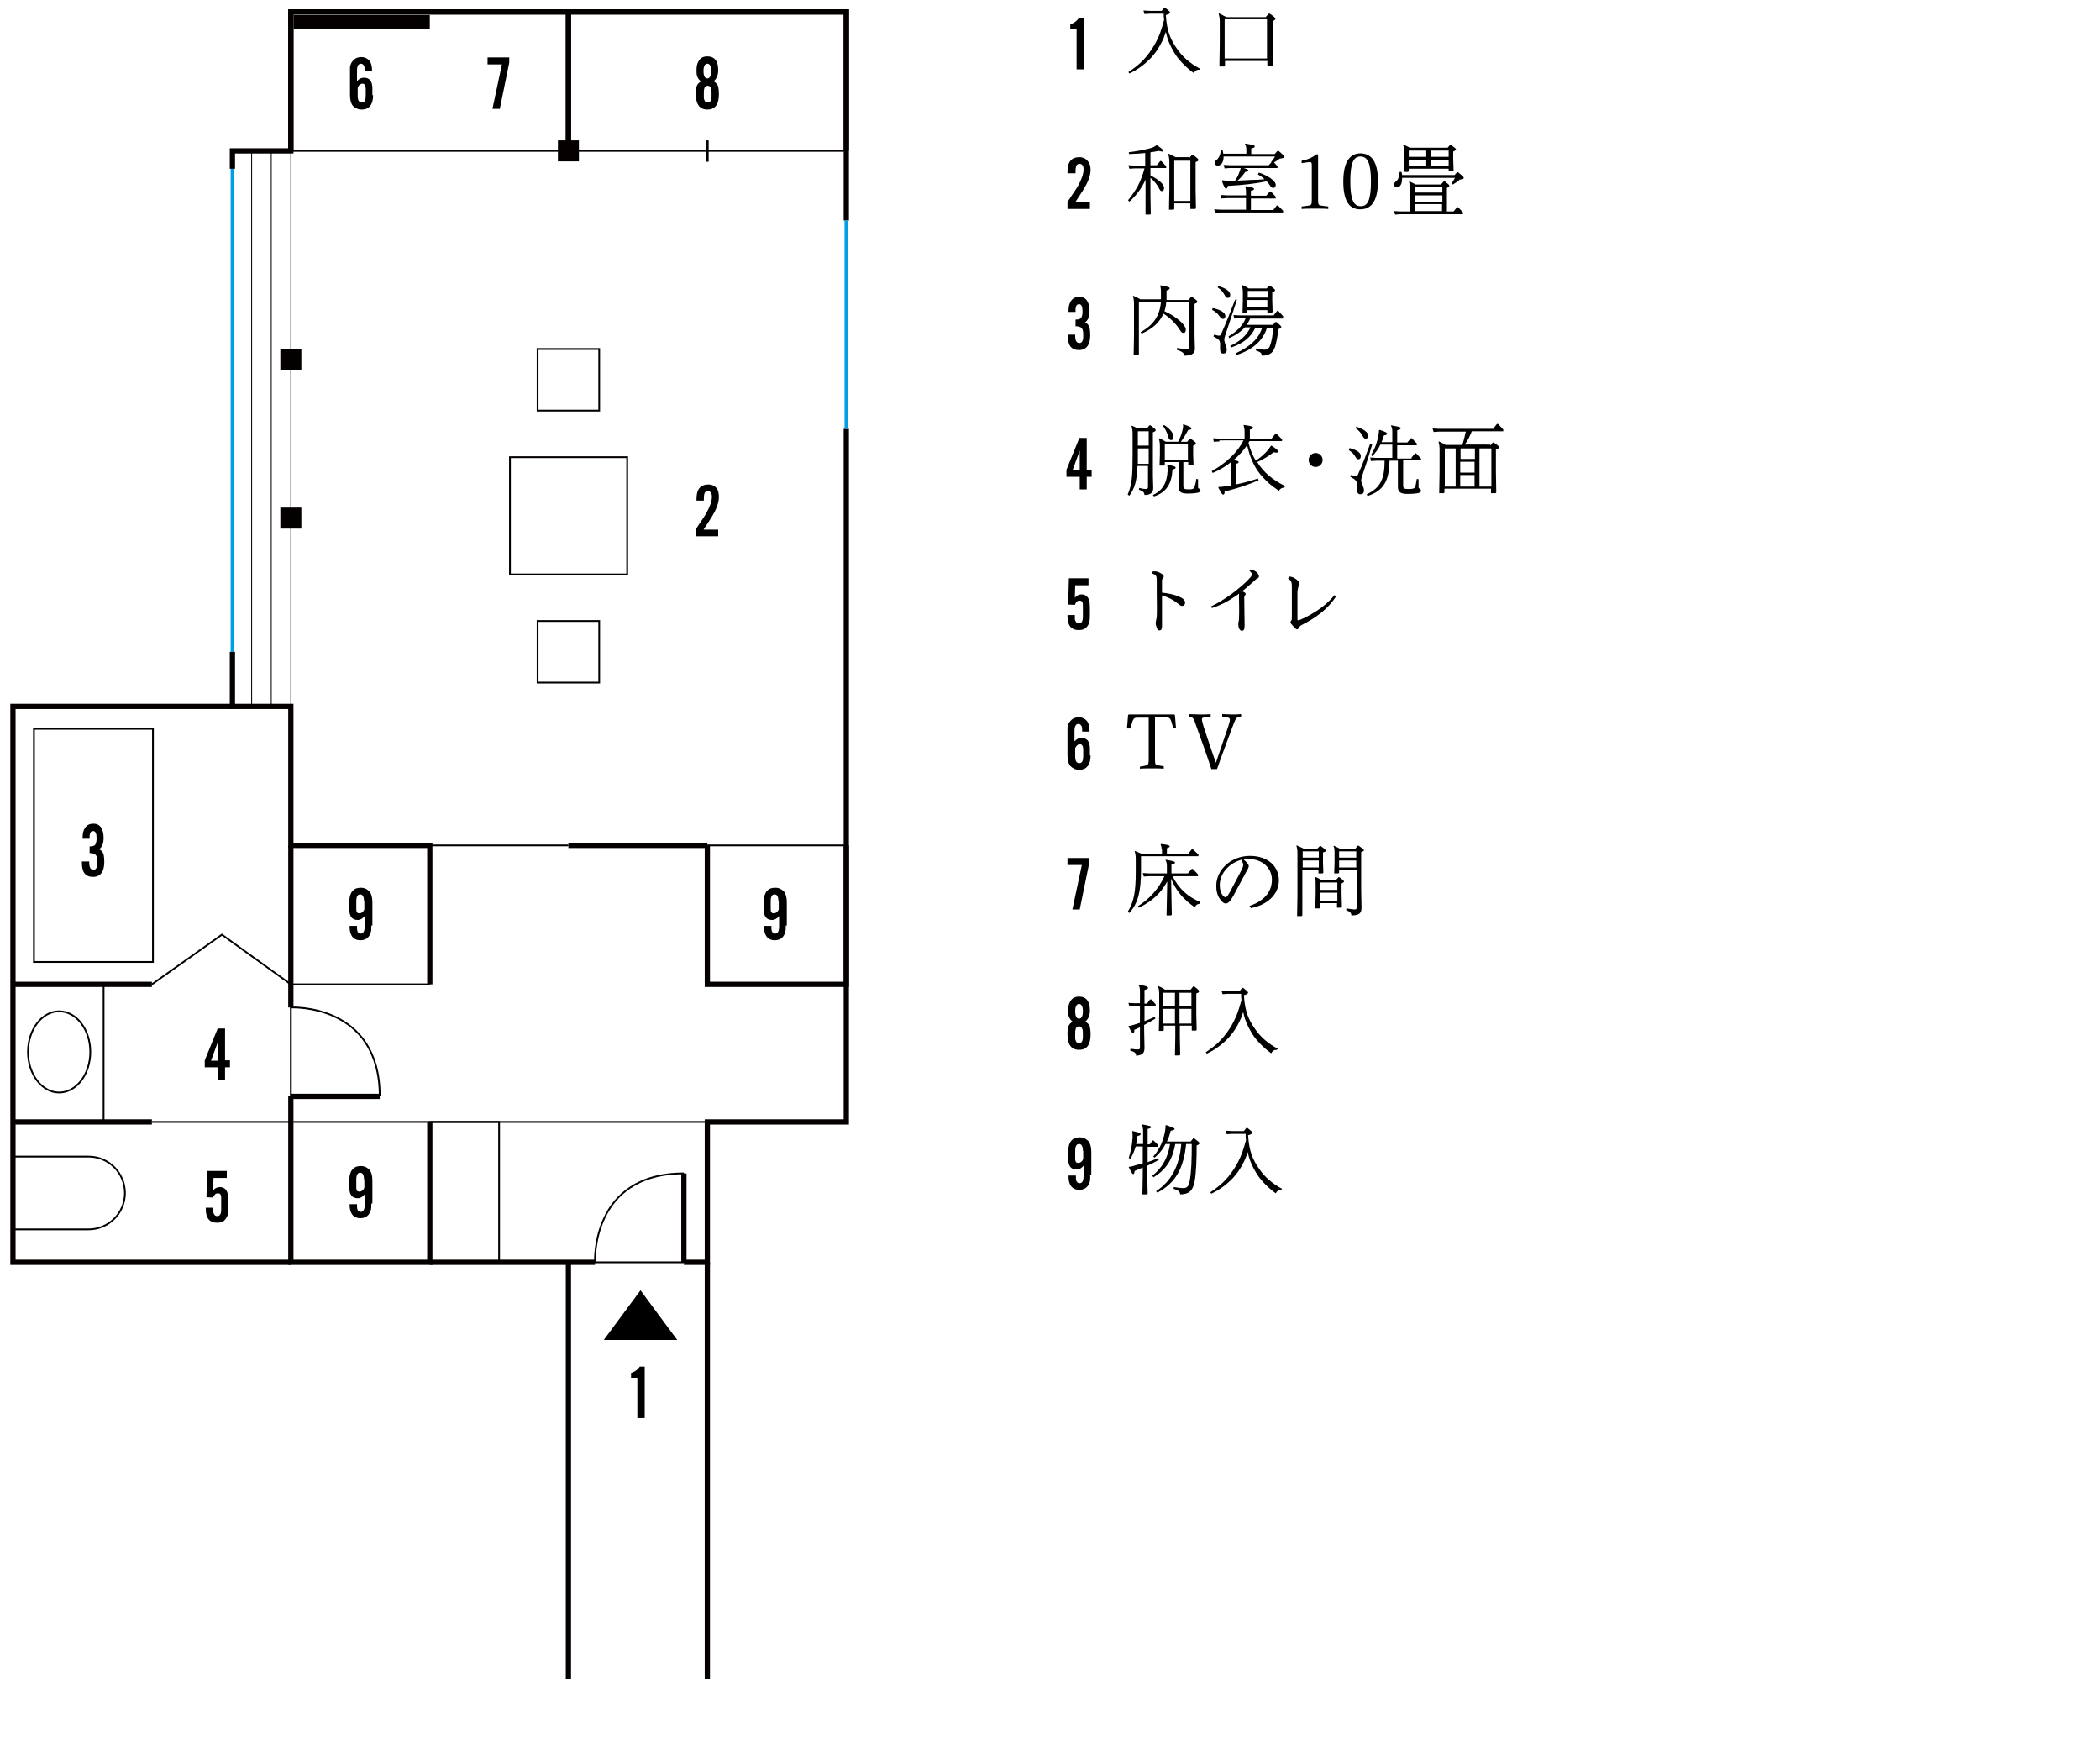 <?xml version="1.0" encoding="utf-8"?>
<!-- Generator: Adobe Illustrator 25.4.1, SVG Export Plug-In . SVG Version: 6.00 Build 0)  -->
<svg version="1.1" id="日本語" xmlns="http://www.w3.org/2000/svg" xmlns:xlink="http://www.w3.org/1999/xlink" x="0px" y="0px"
	 viewBox="0 0 600 500" style="enable-background:new 0 0 600 500;" xml:space="preserve">
<style type="text/css">
	.st0{fill:none;stroke:#00A0E9;stroke-miterlimit:10;}
	.st1{fill:none;stroke:#040000;stroke-width:0.5;stroke-miterlimit:10;}
	.st2{fill:none;stroke:#040000;stroke-width:1.5;stroke-miterlimit:10;}
	.st3{fill:none;stroke:#040000;stroke-width:2;stroke-miterlimit:10;}
	.st4{fill:none;stroke:#040000;stroke-width:0.25;stroke-miterlimit:10;}
	.st5{fill:none;stroke:#040000;stroke-width:0.75;stroke-miterlimit:10;}
	.st6{fill:none;stroke:#040000;stroke-width:4;stroke-miterlimit:10;}
	.st7{fill:none;}
	.st8{fill:#040000;}
</style>
<line class="st0" x1="66.4" y1="46.8" x2="66.4" y2="186.2"/>
<ellipse class="st1" cx="16.9" cy="300.5" rx="8.9" ry="11.6"/>
<path class="st1" d="M195.4,335.2c-26.7,0-25.4,25.4-25.4,25.4h25.4"/>
<path class="st2" d="M195.4,360.6v-25.4"/>
<path class="st1" d="M108.5,313.2c0-26.7-25.4-25.4-25.4-25.4l0,25.4"/>
<path class="st2" d="M83.1,313.2h25.4"/>
<rect x="122.8" y="320.5" class="st1" width="19.8" height="40.1"/>
<rect x="9.7" y="208.2" class="st1" width="34" height="66.6"/>
<polyline class="st2" points="162.4,43.1 162.4,3.4 241.8,3.4 241.8,43.1 "/>
<polyline class="st2" points="83.1,43.1 83.1,3.4 162.4,3.4 162.4,43.1 "/>
<polyline class="st2" points="241.8,241.5 241.8,281.2 202.1,281.2 202.1,241.5 "/>
<path class="st3" d="M202.1,320.5"/>
<line class="st4" x1="71.9" y1="43.1" x2="71.9" y2="201.8"/>
<line class="st4" x1="77.5" y1="43.1" x2="77.5" y2="201.8"/>
<line class="st4" x1="83.1" y1="3.4" x2="83.1" y2="201.8"/>
<polyline class="st2" points="66.4,201.8 3.7,201.8 3.7,360.6 83.1,360.6 "/>
<line class="st5" x1="202.1" y1="46.2" x2="202.1" y2="40.1"/>
<line class="st6" x1="83.9" y1="6.3" x2="122.8" y2="6.3"/>
<line class="st5" x1="83.1" y1="238.5" x2="83.1" y2="244.6"/>
<g>
	<path d="M29.8,246.2c0,2.8-1.1,4.3-3.2,4.3c-2.2,0-3.2-1.3-3.2-4v-0.4h2.1c0,0.1,0,0.1,0,0.2s0,0.1,0,0.2c0,1.3,0.4,2,1.2,2
		c0.5,0,0.8-0.3,1-0.9c0.1-0.3,0.1-0.8,0.1-1.5c0-0.9-0.1-1.5-0.4-1.8c-0.3-0.4-0.9-0.6-1.8-0.6v-1.9c0.9,0,1.4-0.2,1.6-0.5
		c0.2-0.3,0.4-0.9,0.4-1.8c0-1.4-0.3-2.1-1-2.1c-0.5,0-0.8,0.3-0.9,0.8c0,0.1-0.1,0.3-0.1,0.5c0,0.2,0,0.5,0,0.9h-2v-0.4
		c0-1.1,0.2-2,0.7-2.7c0.5-0.8,1.3-1.2,2.4-1.2c1,0,1.8,0.4,2.3,1.3c0.4,0.7,0.6,1.6,0.6,2.7c0,1.6-0.4,2.7-1.3,3.3
		c0.7,0.3,1.1,0.8,1.3,1.5C29.7,244.6,29.8,245.3,29.8,246.2z"/>
</g>
<g>
	<path d="M342.7,19.9c-0.8,0-1.2,0.3-1.6,1c-2.6-1.9-4.7-4.2-5.8-6.2c-0.8-1.4-1.7-3.1-2.2-5.6c-0.2,0.6-0.4,1.1-0.6,1.7
		c-1.2,2.8-2.9,5.3-5.2,7.2c-0.9,0.8-1.9,1.5-2.9,2.1c-0.5,0.3-1.1,0.6-1.7,0.9l-0.3-0.4c1.2-0.8,2.4-1.7,3.5-2.7
		c2.5-2.4,4.4-5.4,5.6-8.6c0.4-1.2,0.8-2.4,1.1-3.6c-0.1-0.6-0.1-1.2-0.1-1.8h-3.8L327,4l-0.3-1l1.8,0.1h3.4l0.7-0.9h0.3
		c1.1,0.9,1.4,1.1,1.4,1.4c0,0.2-0.2,0.4-1.2,0.7c0.3,4.8,1.4,7.1,3.3,9.8c1.4,2,3.4,3.9,6.4,5.5L342.7,19.9z"/>
	<path d="M361.7,4.8l0.8-0.9h0.3c1.4,1,1.6,1.2,1.6,1.5c0,0.2-0.2,0.4-0.8,0.6v6.4l0.1,6.3l-0.2,0.2l-1.4,0v-1.5h-12.1v1.4l-0.2,0.2
		l-1.4,0l0.1-6.6V6.2c0-0.9-0.1-1.5-0.3-2.3l0.1-0.1c0.7,0.4,1.4,0.7,2.1,1.1H361.7z M349.9,16.7H362V5.5h-12.1V16.7z"/>
	<path d="M327.3,51.3c-1,2.3-2.5,4.4-4.6,6.3l-0.4-0.4c2.3-2.8,3.7-5.3,4.7-9.1h-2.8l-1.5,0.1l-0.3-1l1.8,0.1h3v-3.6
		c-1.4,0.2-2.9,0.2-4.6,0.3l-0.1-0.5c3.1-0.4,5.4-0.9,6.6-1.3c0.6-0.2,0.9-0.4,1.3-0.7h0.2c1.6,1.1,1.8,1.4,1.8,1.6
		c0,0.2-0.1,0.2-0.3,0.2c-0.2,0-0.6-0.1-1.1-0.2c-0.8,0.2-1.5,0.3-2.3,0.4v3.7h1.8l1-1.2h0.3l1.4,1.5v0.5h-4.5v2.1
		c2.9,1.5,3.9,2.7,3.9,3.6c0,0.6-0.3,0.9-0.7,0.9c-0.3,0-0.5-0.3-0.8-0.9c-0.5-0.9-1.3-2-2.4-2.9v5l0.1,5.3l-0.2,0.2l-1.3,0
		L327.3,51.3z M339.8,45.1l0.8-0.9h0.3c1.2,1,1.5,1.2,1.5,1.5c0,0.2-0.2,0.4-0.8,0.6v7.9l0.1,5.3l-0.2,0.2l-1.4,0v-1.6h-4.6v1.6
		l-0.2,0.2l-1.3,0l0.1-5.6v-8c0-0.9-0.1-1.5-0.3-2.3l0.1-0.1c0.7,0.3,1.3,0.7,2,1H339.8z M335.5,57.4h4.6V45.9h-4.6V57.4z"/>
	<path d="M356,56.6h-5.5l-1.5,0.1l-0.3-1l1.8,0.1h5.5v-0.9c0-0.8-0.1-1.2-0.2-1.6l0.1-0.1c2,0.3,2.4,0.5,2.4,0.8
		c0,0.2-0.2,0.4-0.9,0.5v1.4h4.4l1-1.2h0.3l1.4,1.5v0.5h-7.1V60h6.4l1-1.3h0.3l1.5,1.5v0.5h-17.9l-1.5,0.1l-0.3-1l1.8,0.1h7.3V56.6z
		 M365,47.5V48h-9.7c1.1,0.3,1.4,0.5,1.4,0.7c0,0.2-0.2,0.3-0.9,0.4c-0.7,1-1.4,1.8-2.2,2.5c1.3-0.1,2.6-0.1,3.9-0.2
		c1.3,0,2.6-0.1,3.8-0.2c-0.5-0.5-1.2-1-1.9-1.4l0.3-0.5c2.7,0.9,4.8,2.4,4.8,3.5c0,0.6-0.4,0.9-0.7,0.9c-0.3,0-0.6-0.2-1.1-0.9
		c-0.2-0.4-0.5-0.7-0.8-1c-3.4,0.7-7.2,1.1-11.1,1.3c-0.1,0.7-0.3,0.8-0.5,0.8c-0.3,0-0.5-0.4-1.2-2.2l0.1-0.2
		c0.6,0.1,1.2,0.1,1.9,0.1c0.6,0,1.2,0,1.8,0c0.5-0.8,0.9-1.5,1.2-2.4c0.2-0.5,0.3-0.9,0.4-1.2h-3.1l-1.5,0.1l-0.3-1l1.8,0.1h11.1
		l0.8-0.9l-0.1-0.1c0.5-0.5,0.8-1,1.1-1.5h-14.7c0,1.6-0.6,2.6-1.7,2.6c-0.5,0-0.8-0.3-0.8-0.8c0-0.4,0.1-0.5,0.7-1
		c0.6-0.6,0.9-1.4,1-2.6l0.5,0c0.1,0.4,0.2,0.7,0.2,1h6.6v-1c0-0.8-0.1-1.3-0.4-1.8l0.1-0.1c2.3,0.4,2.7,0.5,2.7,0.8
		c0,0.3-0.2,0.4-1,0.6V44h6.7l0.8-0.9h0.3c1.3,1.1,1.6,1.4,1.6,1.7c0,0.3-0.3,0.4-1.2,0.5c-0.7,0.5-1.2,0.8-1.7,1.1L365,47.5z"/>
	<path d="M376.6,57c0,1.6,0.1,1.7,1.4,1.8l1.5,0.2v0.7c-0.9-0.1-2.7-0.1-3.8-0.1c-1.1,0-2.9,0-3.8,0.1V59l1.5-0.2
		c1.3-0.1,1.4-0.2,1.4-1.8v-9.9c0-0.7-0.2-0.8-0.6-0.8c-0.4,0-1.6,0.2-2.3,0.3v-0.7c1.4-0.2,3.2-0.9,4.1-1.8h0.6V57z"/>
	<path d="M393.7,51.7c0,6.2-2.2,8.1-5.1,8.1c-2.7,0-4.8-1.8-4.8-7.9c0-6.2,2.2-8.1,5-8.1C391.5,43.9,393.7,45.7,393.7,51.7z
		 M391.7,51.8c0-5.3-1-7.1-3-7.1c-2,0-2.9,1.9-2.9,7.1c0,5.3,1,7.1,2.9,7.1C390.8,59,391.7,57.1,391.7,51.8z"/>
	<path d="M400.6,50.9c0,1.6-0.5,2.6-1.5,2.6c-0.5,0-0.8-0.3-0.8-0.8c0-0.4,0.1-0.5,0.7-1c0.6-0.6,0.8-1.4,0.9-2.6l0.5,0
		c0.1,0.3,0.2,0.6,0.2,0.9h15l0.7-0.8h0.3c1.3,1.1,1.6,1.3,1.6,1.6c0,0.3-0.2,0.4-1.1,0.5c-0.7,0.6-1.1,0.9-2,1.4l-0.4-0.3
		c0.4-0.5,0.7-1,1-1.6h-15.1V50.9z M411.8,52.6l0.7-0.8h0.3c1.1,0.9,1.3,1,1.3,1.3c0,0.2-0.2,0.3-0.7,0.6v6.7h1.9l1-1.2h0.3l1.4,1.5
		v0.5h-17.9l-1.5,0.1l-0.3-1l1.8,0.1h2.7V54c0-0.9-0.1-1.5-0.2-2.1l0.1-0.1c0.6,0.3,1.2,0.6,1.8,0.9H411.8z M402.5,48.9l-0.2,0.2
		l-1.2,0l0.1-3.7v-1.8c0-1-0.1-1.5-0.3-2.2l0.1-0.1c0.7,0.3,1.2,0.6,1.8,0.9h10.8l0.7-0.8h0.3c1.1,0.9,1.4,1,1.4,1.3
		c0,0.2-0.2,0.3-0.8,0.6v2.1l0.1,3.3l-0.2,0.2l-1.2,0v-0.7h-11.4V48.9z M407.5,44.9V43h-5v1.8H407.5z M407.5,47.5v-1.9h-5v1.9H407.5
		z M412.1,55v-1.7h-7.7V55H412.1z M412.1,57.6v-1.8h-7.7v1.8H412.1z M404.3,60.3h7.7v-2h-7.7V60.3z M413.9,44.9V43h-5.1v1.8H413.9z
		 M413.9,47.5v-1.9h-5.1v1.9H413.9z"/>
	<path d="M325.4,86.2v15.1l-0.2,0.2l-1.3,0l0.1-5.7v-9c0-0.9-0.1-1.5-0.3-2.2l0.1-0.1c0.7,0.3,1.3,0.6,2,1h5.9c0-0.2,0-0.5,0-0.7
		v-1.4c0-0.9-0.1-1.3-0.2-1.8l0.1-0.1c2.1,0.4,2.6,0.5,2.6,0.9c0,0.2-0.3,0.4-0.9,0.6v2.7h6.3l0.7-0.9h0.3c1.2,0.9,1.5,1.1,1.5,1.4
		c0,0.2-0.2,0.4-0.8,0.6v9.1l0.1,3.8c0,1.3-1,1.9-3,1.9c-0.1-0.8-0.6-1.1-2.2-1.7l0.1-0.5c1.5,0.3,2.5,0.4,2.9,0.4
		c0.4,0,0.6-0.2,0.6-0.6V86.2h-6.6c0,0.9-0.2,1.8-0.5,2.7c3.8,1.7,6.1,4.1,6.1,5.2c0,0.7-0.2,1-0.7,1c-0.4,0-0.6-0.2-1.1-1
		c-1-1.6-2.8-3.4-4.6-4.5c-1,2.4-3,4.3-6.2,5.7l-0.3-0.4c3.5-2,5.4-4.4,5.8-8.6H325.4z"/>
	<path d="M346.5,88c2.4,0.5,3.6,1.4,3.6,2.3c0,0.4-0.2,0.8-0.7,0.8c-0.3,0-0.6-0.2-1-0.8c-0.5-0.7-1-1.2-2.1-1.8L346.5,88z
		 M353.4,85.6c-1.3,4.2-2.4,7.3-3.3,10.1c-0.2,0.5-0.3,1-0.3,1.3c0,0.5,0.2,1,0.3,1.4c0.2,0.5,0.4,0.9,0.4,1.5c0,0.8-0.4,1.1-1,1.1
		s-0.9-0.4-0.9-1.2c0-0.7,0-1.1,0-1.5c0-1-0.2-1.3-1.9-2.2l0.2-0.5c0.8,0.2,1.1,0.3,1.4,0.3c0.3,0,0.5-0.2,0.7-0.7
		c1.2-2.7,2.4-5.7,3.9-9.6L353.4,85.6z M348.1,81.7c2.3,0.7,3.4,1.6,3.4,2.5c0,0.5-0.2,0.9-0.7,0.9c-0.4,0-0.6-0.2-0.9-0.8
		c-0.5-0.9-1.1-1.6-2-2.2L348.1,81.7z M355.7,93.5c-1.2,1.3-2.7,2.3-4.5,3.1l-0.2-0.5c2.2-1.3,4-2.9,4.9-5.2h-1.7l-1.5,0.1l-0.3-1
		l1.8,0.1h9.7l1-1.3h0.3l1.4,1.5V91h-9.4c-0.3,0.6-0.6,1.3-1.1,1.8h7.6l0.7-0.8h0.3c1.2,1,1.4,1.2,1.4,1.5c0,0.2-0.2,0.3-0.8,0.5
		c-0.3,2.4-0.7,3.9-0.9,4.8c-0.6,1.9-1.5,2.8-3.9,2.8c0-0.7-0.3-1-1.7-1.5l0.1-0.5c1.1,0.2,1.8,0.3,2.2,0.3c1,0,1.5-0.3,1.8-1.3
		c0.4-1,0.7-2.7,0.9-5h-1.8c-1.1,3.7-4.2,6.4-8.7,7.8l-0.2-0.5c4-1.8,6.6-4.2,7.5-7.3h-1.9c-1.5,3-3.6,4.5-7,5.7l-0.2-0.5
		c2.7-1.2,4.6-2.9,5.8-5.3H355.7z M356.4,88.6v0.6l-0.2,0.2l-1.2,0l0.1-3.7v-2c0-1-0.1-1.5-0.3-2.2l0.1-0.1c0.7,0.3,1.3,0.6,1.9,1
		h5.1l0.7-0.8h0.3c1.2,0.9,1.4,1.1,1.4,1.3c0,0.2-0.2,0.4-0.8,0.6v2.3l0.1,3.3l-0.2,0.2l-1.3,0v-0.7H356.4z M362.2,83.1h-5.7V85h5.7
		V83.1z M356.4,85.7v2.1h5.7v-2.1H356.4z"/>
	<path d="M325,133.2c-0.2,4.1-0.7,6.1-2.3,8.4l-0.5-0.3c1.2-2.9,1.4-5.1,1.4-11.4v-6c0-0.9-0.1-1.4-0.3-2.2l0.1-0.1
		c0.6,0.3,1.2,0.5,1.7,0.8h2.6l0.7-0.9h0.3c1.2,0.9,1.5,1.1,1.5,1.4c0,0.2-0.2,0.4-0.8,0.6v12.5l0.1,3.4c0,1.3-0.7,2-2.5,2
		c-0.1-0.8-0.4-1.1-1.6-1.5l0.1-0.5c0.8,0.2,1.4,0.3,1.9,0.3c0.4,0,0.6-0.2,0.6-0.6v-6H325z M325.1,129.4c0,1.1,0,2.2,0,3.1h3.1
		v-4.4h-3.1V129.4z M328.2,127.3v-4.1h-3.1v4.1H328.2z M333.5,132.7c1.9,0.4,2.4,0.6,2.4,0.9c0,0.2-0.2,0.4-0.9,0.5
		c-0.2,4-1.7,6.6-5.3,7.7l-0.3-0.4c2.9-1.3,4-3.6,4.2-6.8c0-0.7,0-1.2-0.1-1.8L333.5,132.7z M338.1,132v6.7c0,0.9,0.2,1.1,1.5,1.1
		c0.7,0,1.2,0,1.5-0.4c0.2-0.3,0.5-1,0.7-2.6l0.5,0.1c0,0.7,0,1.7,0,2.3c0,0.2,0.1,0.3,0.3,0.4c0.2,0.1,0.4,0.3,0.4,0.5
		c0,0.4-0.4,0.6-1,0.7s-1.5,0.2-2.5,0.2c-2.2,0-2.7-0.5-2.7-1.9l0-2.8V132h-4v0.8l-0.2,0.2l-1.3,0l0.1-3.2v-2.3c0-1-0.1-1.5-0.3-2.2
		l0.1-0.1c0.7,0.3,1.3,0.6,1.9,1h3.5c0.7-1.3,1.1-2.5,1.3-3.5c0.1-0.5,0.2-0.9,0.1-1.4l0.1-0.1c2,0.7,2.3,0.9,2.3,1.2
		c0,0.2-0.2,0.4-0.9,0.4c-0.6,1.1-1.3,2.3-2.1,3.4h1.8l0.7-0.9h0.3c1.2,0.9,1.5,1.1,1.5,1.4c0,0.2-0.2,0.4-0.8,0.6v2.6l0.1,2.8
		l-0.2,0.2l-1.3,0V132H338.1z M332.6,121.4c1.9,1.2,2.7,2.5,2.7,3.4c0,0.7-0.3,0.9-0.7,0.9c-0.4,0-0.6-0.1-0.8-0.9
		c-0.3-1.1-0.8-2.2-1.5-3.1L332.6,121.4z M339.4,126.9h-6.6v4.4h6.6V126.9z"/>
	<path d="M348.4,126.1l-1.6,0.1l-0.2-1l1.8,0.1h7.2v-1.8c0-0.9-0.1-1.4-0.3-2l0.1-0.1c2.1,0.3,2.6,0.4,2.6,0.8
		c0,0.2-0.2,0.4-0.9,0.5v2.6h6.2l1.1-1.4h0.3l1.6,1.6v0.5H357l-0.3,0.5c0.5,1.8,1.1,3.5,2.1,5.1c1.5-1,2.6-2,3.6-3.2
		c0.3-0.4,0.5-0.7,0.7-1l0.2-0.1c1.6,1.1,1.9,1.4,1.9,1.7c0,0.2-0.1,0.3-0.5,0.3c-0.2,0-0.4,0-0.8-0.1c-1.5,1.1-3,2.1-4.7,2.8
		c1.8,2.9,4.4,5.1,7.9,6.8l-0.1,0.5c-0.8,0-1.2,0.3-1.6,0.9c-1-0.7-1.9-1.3-2.8-2.1c-1.2-1.1-2.3-2.2-3.2-3.5c-1-1.4-1.7-3-2.3-4.6
		c-0.3-0.9-0.5-1.8-0.8-2.8c-1.1,1.6-2.4,3-3.8,4.2c1.1,0.2,1.4,0.4,1.4,0.6s-0.2,0.4-0.8,0.5v5.9c2-0.4,4.2-1,6.3-1.7l0.2,0.5
		c-3,1.3-6.3,2.4-9.7,3.2c0,0.7-0.2,0.9-0.4,0.9c-0.3,0-0.6-0.4-1.4-2l0.1-0.2c0.5,0,1,0,2.1-0.2c0.4-0.1,0.9-0.1,1.3-0.2v-5.7
		c0-0.4,0-0.6,0-0.9c-1.5,1.2-3.2,2.2-5.1,3l-0.3-0.5c4.1-2.3,7.3-5.3,9.1-8.8H348.4z"/>
	<path d="M377.9,131.4c0,1.1-0.9,2-2,2s-2-0.9-2-2s0.9-2,2-2S377.9,130.3,377.9,131.4z"/>
	<path d="M385.6,128c2.3,0.6,3.2,1.4,3.2,2.3c0,0.5-0.2,0.9-0.7,0.9c-0.3,0-0.6-0.2-0.9-0.8c-0.4-0.7-0.9-1.2-1.8-1.8L385.6,128z
		 M392.1,126.8c-1.1,3.9-2,6.4-2.9,9.1c-0.1,0.4-0.3,1-0.3,1.2c0,0.5,0.2,1,0.4,1.5c0.2,0.5,0.4,0.9,0.4,1.5c0,0.8-0.4,1.1-1,1.1
		c-0.6,0-1-0.4-1-1.3c0-0.7,0-1.1,0-1.5c0-0.9-0.2-1.3-1.9-2.2l0.2-0.5c0.8,0.2,1.1,0.3,1.4,0.3c0.3,0,0.5-0.1,0.7-0.7
		c1.2-2.6,2.1-5.1,3.4-8.6L392.1,126.8z M387.5,121.9c2.3,0.7,3.4,1.7,3.4,2.5c0,0.5-0.2,0.9-0.7,0.9c-0.4,0-0.6-0.2-0.9-0.8
		c-0.5-0.9-1.1-1.6-2-2.2L387.5,121.9z M403.3,130.7l1-1.2h0.3l1.4,1.5v0.5h-5.1v7c0,1,0.2,1.2,1.5,1.2c1.1,0,1.4-0.1,1.7-0.3
		s0.4-0.8,0.7-2.6l0.5,0.1c0,0.7,0,1.7,0,2.3c0,0.2,0.1,0.3,0.3,0.4c0.2,0.1,0.4,0.3,0.4,0.6c0,0.4-0.4,0.6-1,0.7s-1.5,0.2-2.8,0.2
		c-2,0-2.8-0.5-2.8-2l0-2.8v-4.7H397c-0.1,5.7-1.6,8.6-6.3,10.1l-0.2-0.5c3.9-1.8,5.1-4.4,5.1-9.6h-2.3l-1.6,0.1l-0.2-1l1.8,0.1h4.5
		v-3.8h-3.4c-0.6,1.3-1.3,2.2-2.3,3.3l-0.4-0.3c1.2-1.9,1.7-3.5,2.1-5.4c0.1-0.7,0.2-1.1,0.2-1.7l0.2-0.1c1.8,0.6,2.1,0.8,2.1,1.1
		c0,0.2-0.2,0.4-0.9,0.5c-0.2,0.7-0.4,1.4-0.7,1.9h3.1v-2.9c0-0.9-0.1-1.3-0.4-1.8l0.1-0.1c2.2,0.4,2.7,0.5,2.7,0.8
		c0,0.3-0.2,0.4-1,0.6v3.5h2.9l1-1.2h0.3l1.4,1.5v0.5h-5.6v3.8H403.3z"/>
	<path d="M425.8,127.3l0.7-0.9h0.3c1.3,0.9,1.5,1.1,1.5,1.4c0,0.2-0.2,0.4-0.9,0.6v6.5l0.1,5.8l-0.2,0.2l-1.3,0v-1.3h-13.3v1.1
		l-0.2,0.2l-1.3,0l0.1-6.1v-6.4c0-0.9-0.1-1.5-0.3-2.2l0.1-0.1c0.7,0.3,1.3,0.6,1.9,1h4.8c0.4-1.2,0.7-2.5,1-3.8h-7.7l-1.5,0.1
		l-0.3-1l1.8,0.1h15.5l1.1-1.4h0.3l1.5,1.6v0.5h-9c-0.5,1.3-1.1,2.6-2,3.8H425.8z M412.8,128.1V139h3.1v-10.9H412.8z M417.3,131.1
		h4.1v-3h-4.1V131.1z M421.3,131.9h-4.1v3.1h4.1V131.9z M421.3,135.7h-4.1v3.3h4.1V135.7z M426.1,128.1h-3.4V139h3.4V128.1z"/>
	<path d="M329.2,163.3c0.2,0,0.5-0.1,0.7-0.1c0.8,0,1.5,0.4,2,0.7c0.5,0.4,0.6,0.6,0.6,0.8c0,0.2-0.1,0.3-0.2,0.5
		c-0.2,0.2-0.3,0.3-0.3,0.6c0,1.1,0,2.3,0,3.5c2,0.2,3.7,0.6,5,1.2c1.2,0.5,1.6,1.1,1.6,1.7c0,0.5-0.4,0.9-0.8,0.9
		c-0.4,0-0.6-0.1-1.3-0.7c-1.2-1-2.7-1.8-4.5-2.3c0,2.6,0,5.3,0,8.9c0,0.8-0.3,1.1-0.7,1.1c-0.4,0-0.6-0.2-0.8-0.8
		c-0.2-0.5-0.3-0.9-0.3-1.2c0-0.2,0-0.5,0.1-0.8c0.1-0.4,0.1-0.6,0.2-1.1c0.1-2,0-4.3,0-6.5c0-1.3,0-2.7,0-4c0-1.2-0.2-1.5-1.4-1.9
		L329.2,163.3z"/>
	<path d="M345.9,173.3c2.5-1.2,4.1-2.3,6.1-3.7c2.1-1.6,4-3.2,5.2-4.6c0.4-0.4,0.5-0.8,0.5-1c0-0.2-0.2-0.5-0.7-0.9l0.3-0.4
		c0.8,0.1,1.5,0.5,1.9,0.9c0.3,0.4,0.5,0.8,0.5,1.1c0,0.3-0.2,0.4-0.5,0.6c-0.3,0.1-0.5,0.3-0.9,0.7c-1,0.9-2.1,1.9-3.4,2.9
		c0.2,0.1,0.4,0.2,0.6,0.3c0.2,0.1,0.4,0.2,0.4,0.5c0,0.2-0.1,0.3-0.2,0.4c-0.2,0.2-0.2,0.3-0.2,0.7c0,2.7,0.1,5.2,0.1,7.9
		c0,1.2-0.3,1.5-0.8,1.5c-0.3,0-0.5-0.2-0.7-0.5c-0.2-0.4-0.3-0.9-0.3-1.3c0-0.3,0-0.5,0.1-0.9c0.1-0.3,0.1-0.6,0.1-0.9
		c0.1-2,0-3.9,0-5.6c0-0.6,0-1,0-1.4c-0.4,0.3-0.8,0.6-1.3,0.9c-2.2,1.5-3.8,2.3-6.4,3.2L345.9,173.3z"/>
	<path d="M368.5,164.7c0.8,0.1,1.5,0.5,2,0.9c0.4,0.3,0.7,0.7,0.7,1c0,0.2-0.1,0.5-0.2,0.9c-0.1,0.4-0.2,0.8-0.3,1.4
		c0,2.2,0,4.9,0,7.8c0,0.4,0,0.5,0.2,0.5c0.1,0,0.3,0,0.7-0.2c3.5-1.5,7.3-4,9.7-7l0.4,0.4c-2.2,3.5-5.7,6.1-9.7,8.1
		c-0.6,0.3-0.6,0.4-0.8,0.7c-0.2,0.4-0.4,0.6-0.6,0.6c-0.2,0-0.4-0.1-1.1-0.9c-0.6-0.7-0.8-0.9-0.8-1.1c0-0.2,0.1-0.3,0.2-0.5
		c0.2-0.2,0.2-0.3,0.2-1v-8.9c0-1.1-0.2-1.5-1.1-2.2L368.5,164.7z"/>
	<path d="M336,208h-0.8c-0.8-3-0.8-3.1-2.4-3.1H330v11.9c0,1.7,0.1,1.8,1.3,1.9l1.2,0.2v0.7c-0.8-0.1-2.2-0.1-3.4-0.1
		c-1.1,0-2.6,0-3.4,0.1V219l1.2-0.2c1.1-0.2,1.3-0.3,1.3-1.9V205h-2.8c-1.6,0-1.6,0-2.4,3.1H322l0.3-3.7c0-0.2,0.1-0.3,0.4-0.3h12.6
		c0.3,0,0.4,0.1,0.4,0.3L336,208z"/>
	<path d="M349.2,204c0.9,0,1.8,0.1,2.9,0.1c0.8,0,1.7,0,2.5-0.1v0.7l-0.2,0c-1.1,0.1-1.3,0.3-2.4,3.3c-1.1,3-2.2,5.9-3.3,8.9
		c-0.6,1.8-0.7,2.1-1,2.8h-1.6c-1.5-4.6-3-8.7-4.2-12c-0.9-2.7-1-2.8-2.1-3l-0.2,0V204c0.8,0,2.2,0.1,3.3,0.1c1.1,0,2.2,0,3-0.1v0.7
		l-1.6,0.2c-0.6,0.1-0.9,0.1-0.9,0.6c0,0.4,0.2,1,0.5,2.1c1.1,3.3,2.3,7,3.5,10.3c1.3-3.8,2.4-7,3.5-10.3c0.3-1,0.5-1.6,0.5-2
		c0-0.5-0.3-0.6-1-0.7l-1.2-0.2V204z"/>
	<path d="M331.9,242.7c0-0.6-0.1-1-0.3-1.5l0.1-0.1c2,0.2,2.5,0.4,2.5,0.7c0,0.2-0.2,0.3-0.8,0.5v1.6h6.1l1-1.3h0.3l1.6,1.5v0.5
		h-16.4v3.8c0,6.3-0.8,9.5-3.3,12.4l-0.5-0.3c1.8-3,2.3-5.7,2.3-11.6v-3.5c0-0.9-0.1-1.5-0.3-2.2l0.1-0.1c0.6,0.3,1.3,0.5,1.9,0.8
		h5.8V242.7z M328.3,250.3l-1.5,0.1l-0.3-1l1.8,0.1h5.1v-2c0-0.8-0.1-1.3-0.4-1.8l0.1-0.1c2.2,0.4,2.6,0.5,2.6,0.8
		c0,0.3-0.2,0.4-1,0.6v2.5h4.7l1.1-1.3h0.3l1.5,1.6v0.5H335c1.8,3.5,4.3,5.9,8,7.4l-0.2,0.5c-0.7,0-1.2,0.4-1.4,1
		c-3.2-2.2-5.4-4.7-6.8-8.2l0.2,10.3l-0.2,0.2l-1.3,0l0.2-9.7c-1.8,3.3-4.2,5.6-8.1,7.5l-0.3-0.4c3.3-2.1,5.9-4.9,7.6-8.6H328.3z"/>
	<path d="M357,258.8c3.8-1.3,6.4-3.7,6.4-7.5c0-3.4-2.8-5.9-6.6-5.9c-0.5,0-1,0-1.5,0.1c0.4,0.4,0.8,0.7,1.1,1.1
		c0.2,0.3,0.4,0.6,0.4,0.8c0,0.2-0.1,0.4-0.2,0.7c-0.1,0.2-0.2,0.4-0.4,0.7c-1.1,2.1-2.4,4.4-3.7,6.9c-1,1.8-1.6,2.4-2.3,2.4
		c-0.5,0-1.1-0.4-1.8-1.5c-0.6-0.9-0.9-2.1-0.9-3.5c0-4.8,4.4-8.6,9.6-8.6c5.3,0,8.3,3.1,8.3,7c0,4.1-3.5,7.1-8,7.9L357,258.8z
		 M351.3,255c1.2-2.2,2.5-4.7,3.6-6.8c0.2-0.5,0.3-0.8,0.3-1.1c0-0.3-0.1-0.7-0.5-1.5c-3.3,0.9-6.2,3.7-6.2,7.3
		c0,1.3,0.4,2.3,0.8,2.8c0.3,0.4,0.6,0.6,0.8,0.6C350.3,256.4,350.7,256.1,351.3,255z"/>
	<path d="M372.1,248.6v12.9l-0.2,0.2l-1.3,0l0.1-5.8v-12.1c0-1-0.1-1.5-0.3-2.2l0.1-0.1c0.7,0.3,1.3,0.6,1.9,0.9h4l0.7-0.7h0.3
		c1.2,0.9,1.4,1.1,1.4,1.3c0,0.2-0.2,0.4-0.8,0.5v2.9l0.1,2.9l-0.2,0.2l-1.2,0v-1H372.1z M376.8,243.2h-4.6v1.8h4.6V243.2z
		 M376.8,245.8h-4.6v2h4.6V245.8z M377.2,258.2v1.1l-0.2,0.2l-1.2,0l0.1-4.3v-2.4c0-1,0-1.5-0.2-2.2l0.1-0.1
		c0.7,0.3,1.1,0.5,1.6,0.8h4.4l0.6-0.7h0.3c0.9,0.7,1.3,1,1.3,1.2c0,0.2-0.2,0.3-0.7,0.6v2.9l0.1,3.8l-0.2,0.2l-1.2,0v-1.3H377.2z
		 M382.1,252.1h-4.9v2.1h4.9V252.1z M382.1,255h-4.9v2.4h4.9V255z M382.6,248.6v0.7l-0.2,0.2l-1.2,0l0.1-3v-2.7c0-1,0-1.5-0.3-2.1
		l0.1-0.1c0.7,0.3,1.3,0.6,1.8,0.9h4.3l0.7-0.9h0.3c1,0.7,1.5,1.1,1.5,1.3c0,0.2-0.2,0.3-0.8,0.5v10.8l0.1,5.1
		c0,1.7-0.8,2.2-2.9,2.2c0-0.7-0.4-1.1-1.5-1.5l0.1-0.5c1.1,0.2,1.9,0.3,2.4,0.3c0.4,0,0.5-0.1,0.5-0.7v-10.5H382.6z M387.5,243.2
		h-4.9v1.8h4.9V243.2z M382.6,245.8v2h4.9v-2H382.6z"/>
	<path d="M325.8,293.4c-0.6,0.3-1.1,0.5-1.7,0.8c0,0.6-0.1,0.9-0.4,0.9c-0.2,0-0.4-0.2-1.3-1.9l0.1-0.1c0.5-0.1,1.1-0.2,1.9-0.5
		c0.4-0.1,0.9-0.3,1.3-0.4v-4.8h-1.5l-1.5,0.1l-0.3-1l1.8,0.1h1.5v-3.4c0-0.9-0.1-1.3-0.4-1.8l0.1-0.1c2.2,0.4,2.6,0.5,2.6,0.9
		c0,0.3-0.3,0.4-1,0.6v3.9h0.7l0.9-1.2h0.3l1.3,1.4v0.5h-3.2v4.3c0.9-0.3,1.8-0.7,2.9-1.2l0.2,0.5c-1.2,0.7-2.2,1.3-3.2,1.8v1.4
		l0.1,5.1c0,1.7-0.7,2.1-2.4,2.3c0-0.7-0.3-1.1-1.7-1.5l0.1-0.5c1.3,0.2,1.8,0.2,2.2,0.2c0.4,0,0.5-0.2,0.5-0.6V293.4z M337.1,293.1
		v3.2l0.1,5l-0.2,0.2l-1.3,0l0.1-5.3v-3.2h-3.3v1.3l-0.2,0.2l-1.2,0l0.1-4.8v-5.7c0-1-0.1-1.5-0.3-2.2l0.1-0.1
		c0.7,0.3,1.3,0.6,1.8,1h7.4l0.7-0.9h0.3c1.2,0.9,1.4,1.1,1.4,1.4c0,0.2-0.2,0.4-0.8,0.6v6l0.1,4.4l-0.2,0.2l-1.2,0v-1.4H337.1z
		 M335.7,283.6h-3.3v3.9h3.3V283.6z M335.7,288.2h-3.3v4.2h3.3V288.2z M340.4,283.6h-3.4v3.9h3.4V283.6z M340.4,288.2h-3.4v4.2h3.4
		V288.2z"/>
	<path d="M364.8,299.9c-0.8,0-1.2,0.3-1.6,1c-2.6-1.9-4.7-4.2-5.8-6.2c-0.8-1.4-1.7-3.1-2.2-5.6c-0.2,0.6-0.4,1.1-0.6,1.7
		c-1.2,2.8-2.9,5.3-5.2,7.2c-0.9,0.8-1.9,1.5-2.9,2.1c-0.5,0.3-1.1,0.6-1.7,0.9l-0.3-0.4c1.2-0.8,2.4-1.7,3.5-2.7
		c2.5-2.4,4.4-5.4,5.6-8.6c0.4-1.2,0.8-2.4,1.1-3.6c-0.1-0.6-0.1-1.2-0.1-1.8h-3.8l-1.5,0.1l-0.3-1l1.8,0.1h3.4l0.7-0.9h0.3
		c1.1,0.9,1.4,1.1,1.4,1.4c0,0.2-0.2,0.4-1.2,0.7c0.3,4.8,1.4,7.1,3.3,9.8c1.4,2,3.4,3.9,6.4,5.5L364.8,299.9z"/>
	<path d="M326.6,327v-3.9c0-0.6-0.1-1.3-0.4-1.8l0.1-0.1c2.2,0.4,2.6,0.5,2.6,0.8c0,0.2-0.2,0.3-1,0.5v4.4h0.6l0.8-1.1h0.3l1.3,1.3
		v0.5h-3v4.4c1-0.4,2-0.7,3-1.2l0.2,0.5c-1.1,0.7-2.2,1.2-3.3,1.7v3.1l0.1,4.9l-0.2,0.2l-1.3,0l0.1-5.2v-2.5c-0.7,0.3-1.5,0.7-2.3,1
		c-0.1,0.7-0.2,0.9-0.4,0.9c-0.2,0-0.4-0.1-1.3-2l0.1-0.1c0.6,0,1.2-0.2,1.8-0.4c0.7-0.2,1.4-0.4,2.1-0.6v-4.8h-2
		c-0.4,1.2-0.8,2.3-1.5,3.5l-0.5-0.2c0.7-2.2,1-4.2,1.1-5.9c0-0.7,0-1.1-0.1-1.7l0.1-0.1c1.9,0.4,2.3,0.6,2.3,0.9
		c0,0.2-0.2,0.4-0.9,0.5c-0.1,0.8-0.2,1.6-0.4,2.3H326.6z M335.8,326.8c-0.8,4.4-2.5,7.2-6.2,9.5l-0.4-0.4c2.9-2.3,4.5-5.2,5.1-9.1
		H333c-0.7,1.4-1.7,2.7-3.1,3.9l-0.4-0.3c2-2.3,2.9-4.7,3.4-7.4c0.1-0.5,0.1-0.9,0.1-1.5l0.2-0.1c2,0.7,2.4,0.9,2.4,1.1
		c0,0.2-0.2,0.4-1.1,0.5c-0.3,1.1-0.6,2.2-1.1,3.1h6.8l0.7-0.9h0.3c1.2,0.9,1.5,1.1,1.5,1.4c0,0.2-0.2,0.4-0.8,0.6
		c0,3.8-0.1,7.7-0.6,10.4c-0.5,2.6-1.7,3.6-4.1,3.6c-0.1-0.7-0.3-1.1-1.9-1.6l0.1-0.5c1.3,0.2,1.9,0.3,2.6,0.3c1.1,0,1.6-0.4,1.9-2
		c0.5-2.5,0.6-6.4,0.6-10.6h-1.6c-0.7,6.7-2.8,11-8.2,13.9l-0.4-0.4c4.4-2.9,6.7-7.3,7.2-13.5H335.8z"/>
	<path d="M366.1,339.9c-0.8,0-1.2,0.3-1.6,1c-2.6-1.9-4.7-4.2-5.8-6.2c-0.8-1.4-1.7-3.1-2.2-5.6c-0.2,0.6-0.4,1.1-0.6,1.7
		c-1.2,2.8-2.9,5.3-5.2,7.2c-0.9,0.8-1.9,1.5-2.9,2.1c-0.5,0.3-1.1,0.6-1.7,0.9l-0.3-0.4c1.2-0.8,2.4-1.7,3.5-2.7
		c2.5-2.4,4.4-5.4,5.6-8.6c0.4-1.2,0.8-2.4,1.1-3.6c-0.1-0.6-0.1-1.2-0.1-1.8H352l-1.5,0.1l-0.3-1l1.8,0.1h3.4l0.7-0.9h0.3
		c1.1,0.9,1.4,1.1,1.4,1.4c0,0.2-0.2,0.4-1.2,0.7c0.3,4.8,1.4,7.1,3.3,9.8c1.4,2,3.4,3.9,6.4,5.5L366.1,339.9z"/>
</g>
<g>
	<path d="M307.6,19.8V8.2h-1.8V6.9c0.9-0.2,1.8-0.8,2.5-1.8h1.4v14.7H307.6z"/>
	<path d="M311.6,48.5c0,1.3-0.5,3-1.6,4.9c-0.3,0.5-0.6,1.1-1.1,1.8s-1,1.6-1.7,2.6h4.2v1.9h-6.4v-2c0.7-1.1,1.3-2,1.8-2.7
		c0.5-0.7,0.8-1.3,1.1-1.7c1.1-2,1.7-3.6,1.7-4.9c0-1-0.4-1.6-1.1-1.6c-0.6,0-1,0.3-1.1,1c-0.1,0.4-0.1,0.9-0.1,1.7H305V49
		c0-2.7,1.1-4.1,3.4-4.1c1,0,1.8,0.4,2.4,1.1C311.3,46.6,311.6,47.4,311.6,48.5z"/>
	<path d="M311.5,95.7c0,2.8-1.1,4.3-3.2,4.3c-2.2,0-3.2-1.3-3.2-4v-0.4h2.1c0,0.1,0,0.1,0,0.2c0,0.1,0,0.1,0,0.2c0,1.3,0.4,2,1.2,2
		c0.5,0,0.8-0.3,1-0.9c0.1-0.3,0.1-0.8,0.1-1.5c0-0.9-0.1-1.5-0.4-1.8c-0.3-0.4-0.9-0.6-1.8-0.6v-1.9c0.9,0,1.4-0.2,1.6-0.5
		c0.2-0.3,0.4-0.9,0.4-1.8c0-1.4-0.3-2.1-1-2.1c-0.5,0-0.8,0.3-0.9,0.8c0,0.1-0.1,0.3-0.1,0.5c0,0.2,0,0.5,0,0.9h-2v-0.4
		c0-1.1,0.2-2,0.7-2.7c0.5-0.8,1.3-1.2,2.4-1.2c1,0,1.8,0.4,2.3,1.3c0.4,0.7,0.6,1.6,0.6,2.7c0,1.6-0.4,2.7-1.3,3.3
		c0.7,0.3,1.1,0.8,1.3,1.5C311.4,94.1,311.5,94.8,311.5,95.7z"/>
	<path d="M310.5,136.2v3.6h-2v-3.6h-3.8v-2l3.7-9.1h2.1v9.1h1.4v2H310.5z M308.5,128.7l-2,5.5h2V128.7z"/>
	<path d="M310.6,179c-0.5,0.7-1.3,1-2.4,1c-2.1,0-3.2-1.3-3.2-3.9v-0.4h2.1c0,0.4,0,0.7,0,0.9c0,0.3,0,0.5,0.1,0.6
		c0.2,0.6,0.5,0.9,1.1,0.9c0.7,0,1.1-0.6,1.1-1.9v-3c0-0.5,0-0.8-0.1-1.1c-0.2-0.4-0.4-0.5-0.9-0.5c-0.6,0-1,0.4-1.3,1.2l-1.9-0.1
		l0.2-7.5h5.6v2h-3.8l-0.1,3.6c0.5-0.7,1.2-1,2-1c0.3,0,0.6,0.1,0.9,0.2c0.6,0.3,1,0.8,1.2,1.5c0.1,0.4,0.2,1.1,0.2,2v2.6
		C311.4,177.3,311.2,178.3,310.6,179z"/>
	<path d="M311.6,215.8c0,1.4-0.3,2.4-0.8,3c-0.6,0.8-1.4,1.1-2.5,1.1c-1,0-1.8-0.4-2.5-1.1c-0.5-0.6-0.8-1.7-0.8-3v-6.7
		c0-0.4,0-0.7,0-1c0-0.3,0-0.5,0.1-0.7c0.1-0.6,0.4-1.1,0.8-1.5c0.6-0.7,1.4-1,2.3-1c1,0,1.8,0.4,2.4,1.1c0.5,0.7,0.7,1.6,0.7,2.6
		v0.4h-2.1c0-0.7,0-1.1-0.1-1.4c-0.2-0.5-0.5-0.8-1-0.8c-0.7,0-1.1,0.7-1.1,2v3c0.6-0.7,1.2-1,2-1c1.6,0,2.4,1,2.4,3.1V215.8z
		 M309.5,214.2c0-1-0.3-1.6-0.9-1.6c-0.6,0-1.1,0.4-1.4,1.1v2.4c0,1.3,0.4,1.9,1.2,1.9c0.8,0,1.1-0.7,1.1-2V214.2z"/>
	<path d="M308.5,259.8h-2.1l2.7-12.7h-4.1v-2h6.2v1.5L308.5,259.8z"/>
	<path d="M311.6,295.5c0,3-1.1,4.4-3.3,4.4c-2.2,0-3.3-1.5-3.3-4.5c0-0.9,0.1-1.5,0.2-2c0.2-0.7,0.6-1.2,1.3-1.5
		c-0.5-0.4-0.9-0.9-1.1-1.5c-0.2-0.5-0.2-1.1-0.2-1.8c0-1.1,0.2-2,0.7-2.7c0.5-0.8,1.3-1.2,2.4-1.2c2,0,3.1,1.3,3.1,3.9
		c0,1.4-0.4,2.5-1.3,3.2c0.6,0.4,1.1,0.9,1.3,1.5C311.5,294,311.6,294.6,311.6,295.5z M309.4,295.6c0-0.7,0-1.2-0.1-1.5
		c-0.2-0.6-0.5-0.9-1-0.9c-0.5,0-0.9,0.3-1,0.9c-0.1,0.3-0.1,0.8-0.1,1.5c0,0.4,0,0.7,0,0.9s0,0.5,0.1,0.6c0.1,0.6,0.5,0.9,1,0.9
		c0.5,0,0.9-0.3,1-0.9c0-0.2,0.1-0.4,0.1-0.6S309.4,296,309.4,295.6z M309.4,288.9c0-1.4-0.4-2.1-1.1-2.1s-1.1,0.7-1.1,2.1
		c0,1.4,0.4,2.1,1.1,2.1S309.4,290.3,309.4,288.9z"/>
	<path d="M311.5,335.7c0,0.7,0,1.3-0.1,1.7c-0.1,0.6-0.4,1.1-0.7,1.5c-0.6,0.7-1.4,1-2.3,1c-1.1,0-1.9-0.4-2.4-1.1
		c-0.5-0.7-0.7-1.6-0.7-2.6v-0.4h2.1c0,0.7,0,1.1,0.1,1.4c0.1,0.5,0.5,0.8,1,0.8c0.7,0,1.1-0.7,1.1-2v-3c-0.6,0.7-1.2,1.1-2,1.1
		c-1.6,0-2.4-1-2.4-3.1v-2c0-1.4,0.3-2.4,0.8-3c0.6-0.8,1.4-1.1,2.5-1.1s1.8,0.4,2.5,1.1c0.5,0.6,0.8,1.7,0.8,3V335.7z M309.4,328.7
		c0-1.3-0.4-1.9-1.1-1.9s-1.1,0.6-1.1,1.9v2c0,0.5,0,0.8,0.1,1c0.1,0.4,0.4,0.5,0.8,0.5c0.6,0,1.1-0.4,1.4-1.1V328.7z"/>
</g>
<g>
	<path d="M106.6,27.2c0,1.4-0.3,2.4-0.8,3c-0.6,0.8-1.4,1.1-2.5,1.1c-1,0-1.8-0.4-2.5-1.1c-0.5-0.6-0.8-1.7-0.8-3v-6.7
		c0-0.4,0-0.7,0-1c0-0.3,0-0.5,0.1-0.7c0.1-0.6,0.4-1.1,0.8-1.5c0.6-0.7,1.4-1,2.3-1c1,0,1.8,0.4,2.4,1.1c0.5,0.7,0.7,1.6,0.7,2.6
		v0.4h-2.1c0-0.7,0-1.1-0.1-1.4c-0.2-0.5-0.5-0.8-1-0.8c-0.7,0-1.1,0.7-1.1,2v3c0.6-0.7,1.2-1,2-1c1.6,0,2.4,1,2.4,3.1V27.2z
		 M104.5,25.5c0-1-0.3-1.6-0.9-1.6c-0.6,0-1.1,0.4-1.4,1.1v2.4c0,1.3,0.4,1.9,1.2,1.9c0.8,0,1.1-0.7,1.1-2V25.5z"/>
</g>
<g>
	<path d="M142.8,31.1h-2.1l2.7-12.7h-4.1v-2h6.2v1.5L142.8,31.1z"/>
</g>
<g>
	<path d="M205.4,26.9c0,3-1.1,4.4-3.3,4.4c-2.2,0-3.3-1.5-3.3-4.5c0-0.9,0.1-1.5,0.2-2c0.2-0.7,0.6-1.2,1.3-1.5
		c-0.5-0.4-0.9-0.9-1.1-1.5c-0.2-0.5-0.2-1.1-0.2-1.8c0-1.1,0.2-2,0.7-2.7c0.5-0.8,1.3-1.2,2.4-1.2c2,0,3.1,1.3,3.1,3.9
		c0,1.4-0.4,2.5-1.3,3.2c0.6,0.4,1.1,0.9,1.3,1.5C205.3,25.3,205.4,26,205.4,26.9z M203.3,26.9c0-0.7,0-1.2-0.1-1.5
		c-0.2-0.6-0.5-0.9-1-0.9c-0.5,0-0.9,0.3-1,0.9c-0.1,0.3-0.1,0.8-0.1,1.5c0,0.4,0,0.7,0,0.9s0,0.5,0.1,0.6c0.1,0.6,0.5,0.9,1,0.9
		c0.5,0,0.9-0.3,1-0.9c0-0.2,0.1-0.4,0.1-0.6S203.3,27.3,203.3,26.9z M203.2,20.3c0-1.4-0.4-2.1-1.1-2.1s-1.1,0.7-1.1,2.1
		c0,1.4,0.4,2.1,1.1,2.1S203.2,21.6,203.2,20.3z"/>
</g>
<g>
	<path d="M106.1,343.8c0,0.7,0,1.3-0.1,1.7c-0.1,0.6-0.4,1.1-0.7,1.5c-0.6,0.7-1.4,1-2.3,1c-1.1,0-1.9-0.4-2.4-1.1
		c-0.5-0.7-0.7-1.6-0.7-2.6V344h2.1c0,0.7,0,1.1,0.1,1.4c0.1,0.5,0.5,0.8,1,0.8c0.7,0,1.1-0.7,1.1-2v-3c-0.6,0.7-1.2,1.1-2,1.1
		c-1.6,0-2.4-1-2.4-3.1v-2c0-1.4,0.3-2.4,0.8-3c0.6-0.8,1.4-1.1,2.5-1.1s1.8,0.4,2.5,1.1c0.5,0.6,0.8,1.7,0.8,3V343.8z M104,336.9
		c0-1.3-0.4-1.9-1.1-1.9s-1.1,0.6-1.1,1.9v2c0,0.5,0,0.8,0.1,1c0.1,0.4,0.4,0.5,0.8,0.5c0.6,0,1.1-0.4,1.4-1.1V336.9z"/>
</g>
<g>
	<path d="M182.1,405.1v-11.5h-1.8v-1.4c0.9-0.2,1.8-0.8,2.5-1.8h1.4v14.7H182.1z"/>
</g>
<g>
	<path d="M224.5,264.4c0,0.7,0,1.3-0.1,1.7c-0.1,0.6-0.4,1.1-0.7,1.5c-0.6,0.7-1.4,1-2.3,1c-1.1,0-1.9-0.4-2.4-1.1
		c-0.5-0.7-0.7-1.6-0.7-2.6v-0.4h2.1c0,0.7,0,1.1,0.1,1.4c0.1,0.5,0.5,0.8,1,0.8c0.7,0,1.1-0.7,1.1-2v-3c-0.6,0.7-1.2,1.1-2,1.1
		c-1.6,0-2.4-1-2.4-3.1v-2c0-1.4,0.3-2.4,0.8-3c0.6-0.8,1.4-1.1,2.5-1.1s1.8,0.4,2.5,1.1c0.5,0.6,0.8,1.7,0.8,3V264.4z M222.4,257.4
		c0-1.3-0.4-1.9-1.1-1.9s-1.1,0.6-1.1,1.9v2c0,0.5,0,0.8,0.1,1c0.1,0.4,0.4,0.5,0.8,0.5c0.6,0,1.1-0.4,1.4-1.1V257.4z"/>
</g>
<g>
	<path d="M106.1,264.4c0,0.7,0,1.3-0.1,1.7c-0.1,0.6-0.4,1.1-0.7,1.5c-0.6,0.7-1.4,1-2.3,1c-1.1,0-1.9-0.4-2.4-1.1
		c-0.5-0.7-0.7-1.6-0.7-2.6v-0.4h2.1c0,0.7,0,1.1,0.1,1.4c0.1,0.5,0.5,0.8,1,0.8c0.7,0,1.1-0.7,1.1-2v-3c-0.6,0.7-1.2,1.1-2,1.1
		c-1.6,0-2.4-1-2.4-3.1v-2c0-1.4,0.3-2.4,0.8-3c0.6-0.8,1.4-1.1,2.5-1.1s1.8,0.4,2.5,1.1c0.5,0.6,0.8,1.7,0.8,3V264.4z M104,257.4
		c0-1.3-0.4-1.9-1.1-1.9s-1.1,0.6-1.1,1.9v2c0,0.5,0,0.8,0.1,1c0.1,0.4,0.4,0.5,0.8,0.5c0.6,0,1.1-0.4,1.4-1.1V257.4z"/>
</g>
<g>
	<path d="M64.4,348.3c-0.5,0.7-1.3,1-2.4,1c-2.1,0-3.2-1.3-3.2-3.9V345h2.1c0,0.4,0,0.7,0,0.9c0,0.3,0,0.5,0.1,0.6
		c0.2,0.6,0.5,0.9,1.1,0.9c0.7,0,1.1-0.6,1.1-1.9v-3c0-0.5,0-0.8-0.1-1.1c-0.2-0.4-0.4-0.5-0.9-0.5c-0.6,0-1,0.4-1.3,1.2L59,342
		l0.2-7.5h5.6v2H61l-0.1,3.6c0.5-0.7,1.2-1,2-1c0.3,0,0.6,0.1,0.9,0.2c0.6,0.3,1,0.8,1.2,1.5c0.1,0.4,0.2,1.1,0.2,2v2.6
		C65.3,346.6,65,347.6,64.4,348.3z"/>
</g>
<g>
	<path d="M64.3,304.9v3.6h-2v-3.6h-3.8v-2l3.7-9.1h2.1v9.1h1.4v2H64.3z M62.3,297.5l-2,5.5h2V297.5z"/>
</g>
<g>
	<path d="M172.5,382.8l10.5-14.2l10.5,14.2H172.5z"/>
</g>
<line class="st2" x1="202.1" y1="360.6" x2="202.1" y2="479.6"/>
<line class="st2" x1="162.4" y1="360.6" x2="162.4" y2="479.6"/>
<path class="st1" d="M3.7,351.2h21.6c5.7,0,10.4-4.6,10.4-10.4c0-5.7-4.6-10.4-10.4-10.4H4.1"/>
<line class="st2" x1="170" y1="360.6" x2="122.8" y2="360.6"/>
<g>
	<rect x="330" y="16.5" class="st7" width="0.6" height="0"/>
</g>
<line class="st2" x1="202.1" y1="241.5" x2="162.4" y2="241.5"/>
<line class="st2" x1="83.1" y1="287.8" x2="83.1" y2="241.5"/>
<line class="st2" x1="3.7" y1="281.2" x2="43.4" y2="281.2"/>
<line class="st2" x1="3.7" y1="320.5" x2="43.4" y2="320.5"/>
<polyline class="st2" points="122.8,320.5 122.8,360.6 83.1,360.6 83.1,313.2 "/>
<line class="st1" x1="43.4" y1="320.5" x2="202.1" y2="320.5"/>
<polyline class="st1" points="122.8,281.2 83.1,281.2 63.4,267 43.4,281.2 "/>
<line class="st1" x1="241.8" y1="241.5" x2="202.1" y2="241.5"/>
<line class="st1" x1="162.4" y1="241.5" x2="122.8" y2="241.5"/>
<path class="st2" d="M201.9,373.5"/>
<path class="st1" d="M202.1,320.5"/>
<polyline class="st2" points="241.8,63 241.8,3.4 83.1,3.4 83.1,43.1 66.4,43.1 66.4,48.2 "/>
<polyline class="st2" points="195.4,360.6 202.1,360.6 202.1,320.5 241.8,320.5 241.8,122.5 "/>
<polyline class="st2" points="122.8,281.2 122.8,241.5 83.1,241.5 83.1,201.8 66.4,201.8 66.4,186.2 "/>
<rect x="80.1" y="99.6" class="st8" width="6" height="6"/>
<rect x="159.4" y="40.1" class="st8" width="6" height="6"/>
<rect x="80.1" y="145" class="st8" width="6" height="6"/>
<line class="st1" x1="83.1" y1="43.1" x2="241.8" y2="43.1"/>
<line class="st0" x1="241.8" y1="63" x2="241.8" y2="122.5"/>
<g>
	<path d="M205.4,142c0,1.3-0.5,3-1.6,4.9c-0.3,0.5-0.6,1.1-1.1,1.8c-0.5,0.7-1,1.6-1.7,2.6h4.2v1.9h-6.4v-2c0.7-1.1,1.3-2,1.8-2.7
		c0.5-0.7,0.8-1.3,1.1-1.7c1.1-2,1.7-3.6,1.7-4.9c0-1-0.4-1.6-1.1-1.6c-0.6,0-1,0.3-1.1,1c-0.1,0.4-0.1,0.9-0.1,1.7h-2.1v-0.5
		c0-2.7,1.1-4.1,3.4-4.1c1,0,1.8,0.4,2.4,1.1C205.2,140.1,205.4,140.9,205.4,142z"/>
</g>
<rect x="153.6" y="99.7" class="st1" width="17.6" height="17.6"/>
<rect x="153.6" y="177.4" class="st1" width="17.6" height="17.6"/>
<rect x="145.7" y="130.6" class="st1" width="33.5" height="33.5"/>
<line class="st1" x1="29.6" y1="281.2" x2="29.6" y2="320.5"/>
</svg>
